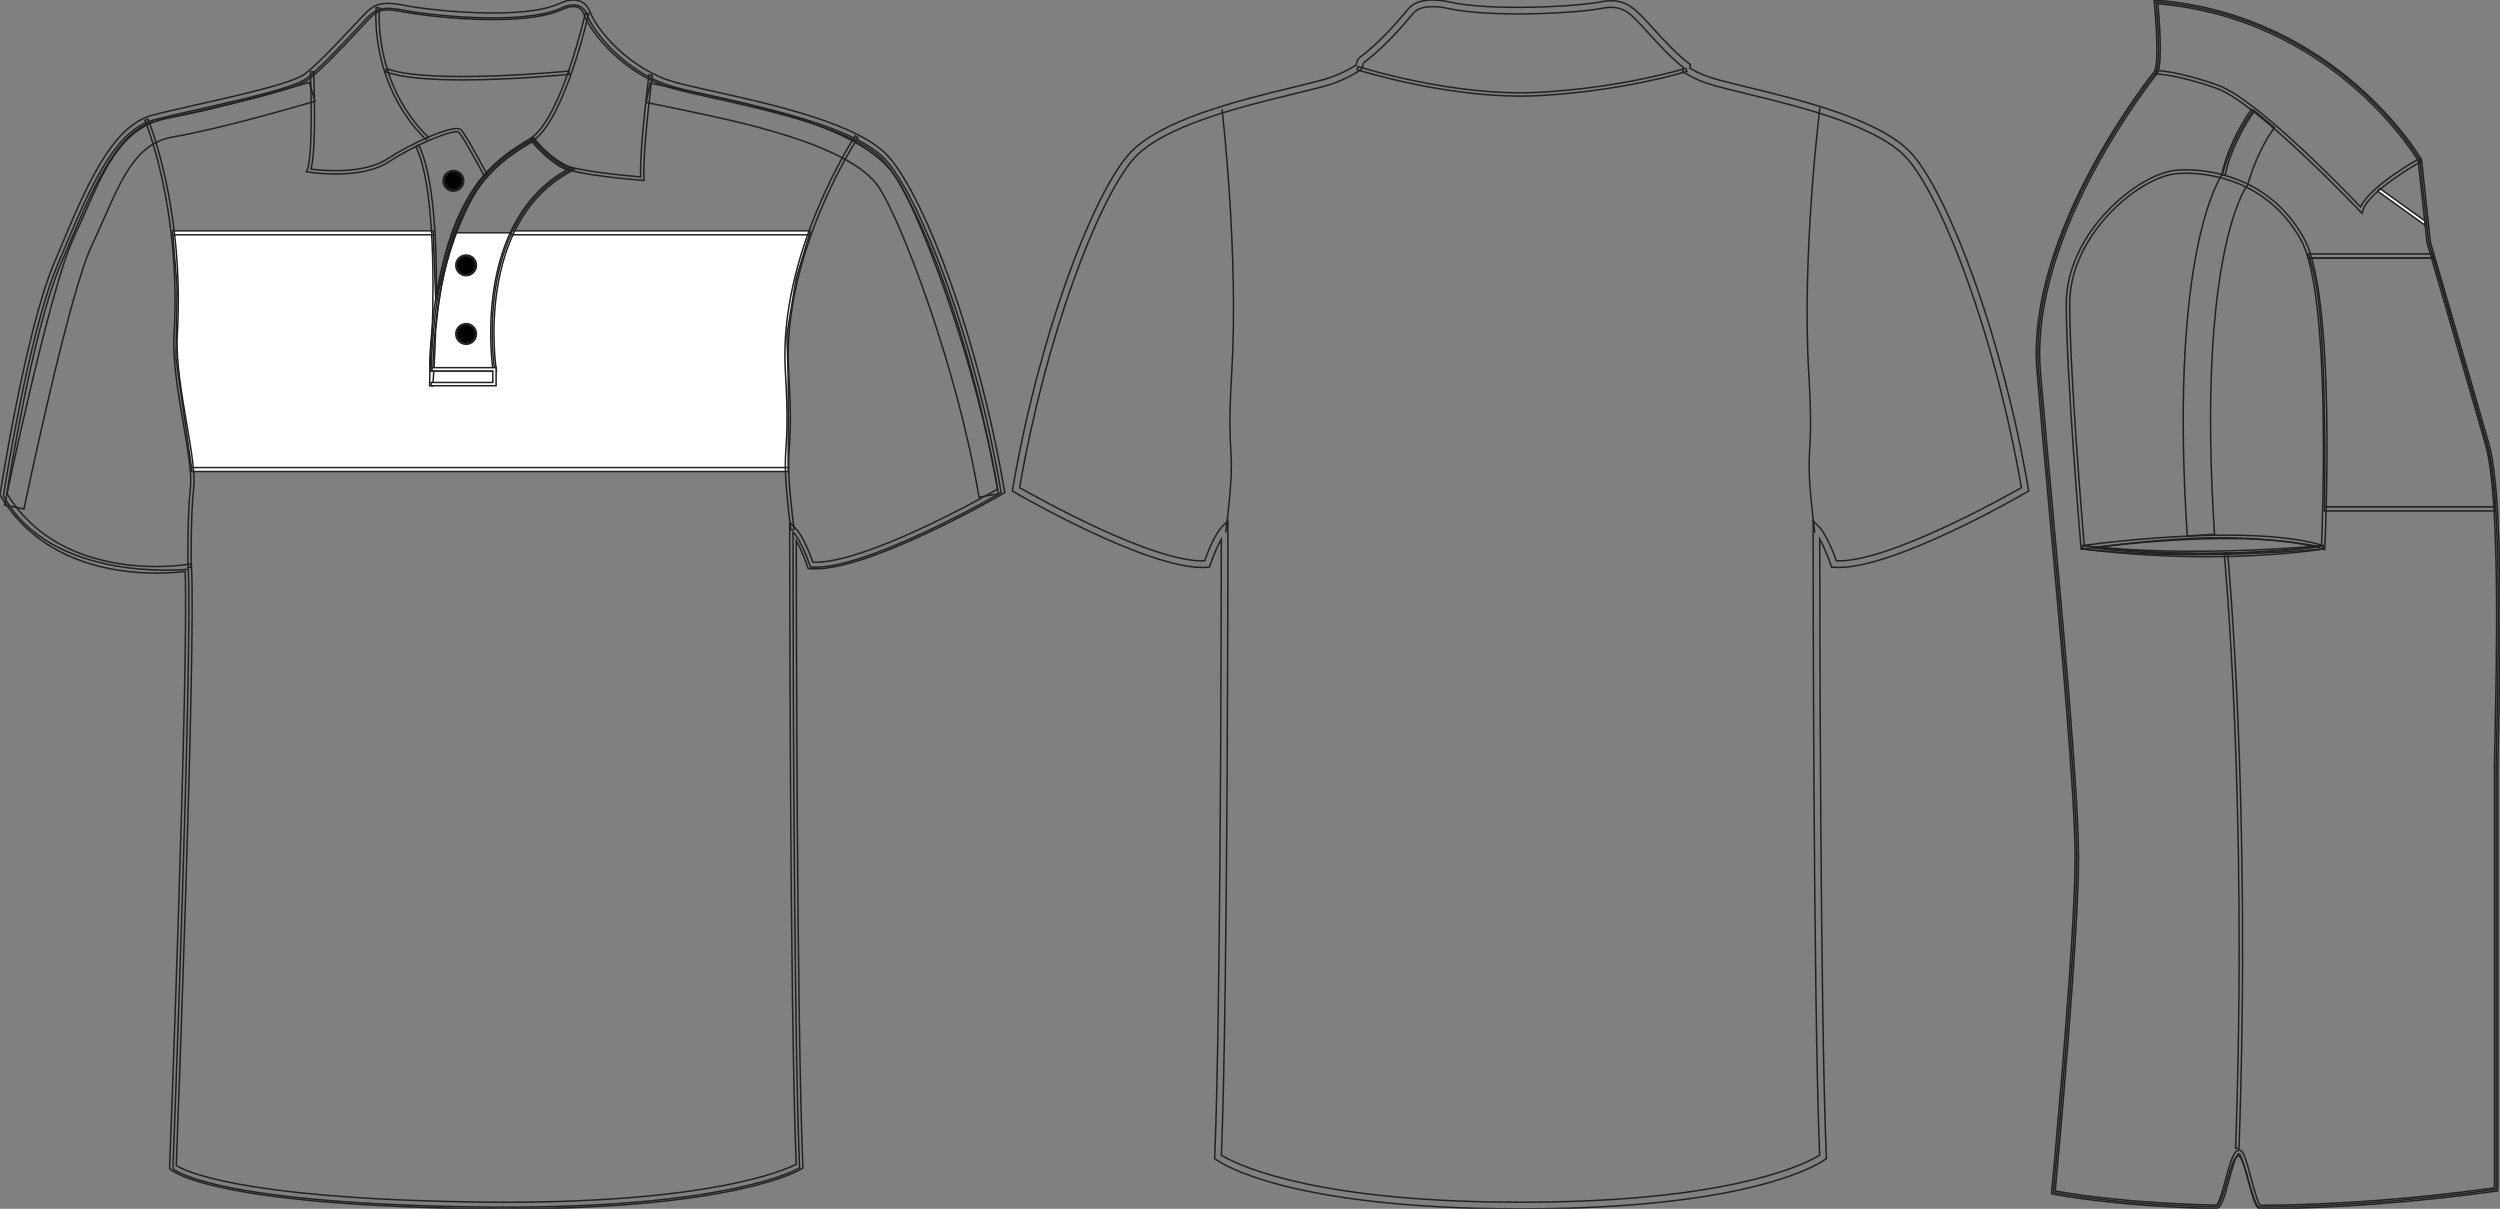 <?xml version="1.0" standalone="no"?> <!DOCTYPE svg PUBLIC "-//W3C//DTD SVG 1.1//EN"  "http://www.w3.org/Graphics/SVG/1.1/DTD/svg11.dtd"> <!-- Created with svg_stack (http://github.com/astraw/svg_stack) --> <svg xmlns:sodipodi="http://sodipodi.sourceforge.net/DTD/sodipodi-0.dtd" xmlns:xlink="http://www.w3.org/1999/xlink" xmlns="http://www.w3.org/2000/svg" version="1.1" width="1654.526" height="800.002"><rect width="100%" height="100%" fill="#808080" stroke="none"/>   <defs/>   <g id="id0:id0" transform="matrix(1.0,0,0,1.0,0.0,0.0)"><g id="id0:front"> 	<path id="id0:primary" fill="rgba(0,0,0,0)" d="M124.589,376.729c0,0-90.337,9.721-122.319-48.589c0,0,16.462-106.569,35.312-151.524   c18.854-44.954,36.251-89.912,63.808-97.16c27.553-7.25,89.909-18.85,101.506-27.549c11.602-8.702,34.801-34.804,40.603-40.603   c5.803-5.802,10.154-7.255,24.652-4.353c14.502,2.9,76.854,10.154,102.962-1.449c0,0,13.053-7.25,17.398,4.35   c4.354,11.601,26.105,39.153,58.002,47.853c31.904,8.702,117.453,21.751,140.66,49.303   c23.207,27.552,58.014,117.461,75.408,218.968c0,0-89.91,52.203-126.158,49.302c0,0-5.805-17.399-11.604-23.201   c0,0,0,316.421,4.35,420.827c0,0-46.398,28.711-218.959,25.813c-172.563-2.899-195.766-25.229-195.766-25.229   S127.489,433.288,124.589,376.729z" class="primary" stroke="#222222" stroke-width="1px"/> 	<g id="id0:secondary" class="secondary"> 		<path d="M15.843,336.866l-12.785-2.657c1.215-5.839,29.911-143.332,45.585-176.642c2.854-6.067,5.474-11.994,8.007-17.729    c13.506-30.563,25.172-56.959,56.08-62.152c31.453-5.288,91.382-23.029,91.985-23.206l3.715,12.514    c-2.489,0.739-61.306,18.149-93.535,23.565c-23.978,4.029-33.341,25.225-46.305,54.558c-2.564,5.802-5.219,11.804-8.137,18.007    C45.432,195.052,16.135,335.451,15.843,336.866z" class="secondary" fill="rgba(0,0,0,0)" stroke="#222222" stroke-width="1px"/> 		<path d="M647.908,328.997c-14.34-86.038-51.551-183.01-66.229-205.019c-14.406-21.611-60.273-34.328-79.861-39.759    c-21.232-5.889-73.625-16.318-74.152-16.425l2.545-12.805c2.17,0.431,53.398,10.632,75.104,16.646    c22.764,6.312,70.133,19.444,87.234,45.096c15.611,23.423,53.381,120.988,68.234,210.116L647.908,328.997z" class="secondary" fill="rgba(0,0,0,0)" stroke="#222222" stroke-width="1px"/> 		<polygon points="521.625,310.734 126.941,310.734 116.496,237.192 117.237,190.224 114.323,154.079 286.642,154.079     288.382,198.901 300.567,154.079 535.988,154.079 526.847,184.54 520.753,221.527 521.625,249.419   " class="secondary" fill="#FFFFFF" stroke="#222222"/> 		<path d="M327.327,244.482c0,0-15.449-97.366,50.258-132.177c0,0-15.014-6.527-24.803-19.908c0,0-26.762,12.402-40.143,36.227    c-13.381,23.824-21.866,53.85-24.803,81.264c-2.938,27.415-2.285,34.595-2.285,34.595L327.327,244.482L327.327,244.482z" class="secondary" fill="rgba(0,0,0,0)" stroke="#222222" stroke-width="1px"/> 	</g> 	<g id="id0:tertiary" class="tertiary"> 		<rect x="338.732" y="152.774" fill="#FFFFFF" width="197.256" height="2.611" class="tertiary" stroke="#222222"/> 		<rect x="114.323" y="152.774" fill="#FFFFFF" width="172.32" height="2.611" class="tertiary" stroke="#222222"/> 		<rect x="126.941" y="309.428" fill="#FFFFFF" width="394.686" height="2.611" class="tertiary" stroke="#222222"/> 	</g> 	<path fill="rgba(0,0,0,0)" d="M328.602,245.571h-44.04l-0.092-0.989c-0.025-0.298-0.629-7.601,2.287-34.809   c3.136-29.278,12.228-59.051,24.938-81.683c13.398-23.855,40.361-36.555,40.632-36.68l0.809-0.376l0.525,0.718   c9.496,12.974,24.211,19.487,24.357,19.554l2.068,0.9l-1.992,1.059c-64.275,34.054-49.85,130.08-49.694,131.043L328.602,245.571z    M286.596,243.393h39.483c-1.475-11.462-10.381-97.635,49.125-131.028c-4.34-2.203-14.938-8.294-22.754-18.598   c-4.504,2.269-27.092,14.427-38.862,35.386c-12.571,22.383-21.563,51.85-24.671,80.846   C286.606,231.587,286.532,240.631,286.596,243.393z" stroke="#222222" stroke-width="1px"/> 	<g id="id0:Layer_4"> 		<path fill="rgba(0,0,0,0)" stroke="#222222" stroke-width="1px" stroke-miterlimit="10" d="M520.83,295.522"/> 		<path fill="rgba(0,0,0,0)" d="M306.104,52.886c-20.313,0-39.932-1.293-51.022-5.4l0.754-2.039c28.8,10.663,119.861,1.663,120.781,1.569    l0.221,2.165C374.496,49.413,339.386,52.886,306.104,52.886z" stroke="#222222" stroke-width="1px"/> 	</g> 	<path fill="rgba(0,0,0,0)" d="M334.24,800.002c-7.833,0-15.933-0.068-24.074-0.205c-171.449-2.883-196.264-24.9-197.236-25.838   l-0.703-0.678l0.037-0.976c0.127-3.354,12.673-331.774,10.261-394.164c-3.438,0.45-10.29,1.157-19.28,1.157   c-26.988,0-76.236-6.643-102.84-51.132L0,327.494l0.12-0.775c0.166-1.071,16.723-107.351,35.456-152.033l2.987-7.138   c18.07-43.274,35.138-84.145,62.271-91.282c8.051-2.12,19.123-4.622,30.847-7.272c27.646-6.25,62.059-14.026,69.91-19.916   c8.549-6.413,23.958-22.925,33.162-32.788c3.201-3.428,5.729-6.139,7.203-7.614c4.082-4.081,7.784-6.442,14.648-6.442   c3.078,0,6.882,0.476,11.971,1.494c7.626,1.525,32.732,4.873,57.657,4.873c19.972,0,34.771-2.077,43.994-6.175   C370.238,2.411,374.628,0,379.462,0c3.688,0,8.605,1.387,11.08,7.998c4.393,11.703,26.146,38.227,56.537,46.52   c6.682,1.822,15.717,3.832,26.174,6.159c38.547,8.577,96.795,21.54,115.58,43.84c23.561,27.976,58.387,117.917,75.885,220   l0.258,1.489l-1.311,0.76c-3.598,2.091-91.059,52.502-127.424,49.591l-1.438-0.113l-0.453-1.366   c-0.045-0.13-3.387-10.065-7.367-17.106c0.037,46.579,0.4,319.252,4.344,413.957l0.057,1.271l-1.082,0.668   C528.572,774.736,485.972,800.002,334.24,800.002z M116.654,771.328c5.063,3.281,40.023,21.535,193.589,24.115   c8.117,0.137,16.189,0.203,23.997,0.203c137.213,0,185.172-21.267,192.693-25.103c-4.246-104.625-4.299-416.409-4.299-419.561   v-5.25l3.715,3.71c5.162,5.162,10.105,18.302,11.648,22.651c33.656,1.22,111.146-42.069,122.178-48.349   c-17.455-100.732-51.598-189.038-74.672-216.434c-17.832-21.174-75.221-33.944-113.189-42.396   c-10.518-2.339-19.598-4.36-26.373-6.208c-32.293-8.809-54.666-36.383-59.471-49.188c-1.305-3.483-3.598-5.174-7.01-5.174   c-3.66,0-7.264,1.945-7.303,1.963c-9.947,4.434-25.344,6.637-45.928,6.637c-25.248,0-50.751-3.404-58.512-4.956   c-14.134-2.825-17.501-1.428-22.688,3.757c-1.42,1.421-3.927,4.107-7.099,7.506c-9.907,10.613-24.877,26.654-33.734,33.3   C195.599,59,162.148,66.561,132.635,73.23c-11.686,2.642-22.723,5.135-30.697,7.235c-25.054,6.592-41.72,46.5-59.364,88.752   l-2.989,7.146C21.898,218.551,6.081,316.836,4.538,326.601c25.596,42.046,72.774,48.342,98.702,48.342   c12.466,0,20.889-1.438,20.974-1.451l2.417-0.421l0.126,2.452C129.552,429.898,117.484,749.496,116.654,771.328z" stroke="#222222" stroke-width="1px"/> 	<path fill="rgba(0,0,0,0)" d="M320.492,116.513c-3.813-7.201-14.276-26.456-16.859-29.038c-2.265-2.256-26.555,6.816-46.494,19.72   c-18.625,12.052-51.575,6.911-52.97,6.687l-1.343-0.217l0.504-1.261c4.214-10.538,2.12-64.266,2.102-64.809l2.172-0.085   c0.086,2.15,1.996,51.126-1.815,64.403c6.28,0.82,34.245,3.757,50.167-6.543c16.396-10.607,44.918-23.73,49.212-19.43   c3.342,3.34,16.681,28.488,17.246,29.559L320.492,116.513z" stroke="#222222" stroke-width="1px"/> 	<path fill="rgba(0,0,0,0)" d="M281.886,92.373c-37.72-37.324-32.997-86.852-32.945-87.348l2.162,0.227   c-0.05,0.486-4.646,49.007,32.31,85.575L281.886,92.373z" stroke="#222222" stroke-width="1px"/> 	<path fill="rgba(0,0,0,0)" d="M286.454,255.364l-2.172-0.103c0.214-12.893,0.822-24.681,1.772-35.492   c1.255-38.903,0.996-98.998-10.903-122.789l1.944-0.974c10.019,20.04,12.018,63.979,11.693,100.677   c11.021-72.157,39.403-90.348,57.735-102.092c1.818-1.167,3.533-2.266,5.109-3.344c20.074-13.737,35.652-82.037,35.813-82.727   l2.123,0.478c-0.641,2.846-15.928,69.828-36.703,84.042c-1.594,1.089-3.326,2.201-5.168,3.378   c-19.717,12.634-51.252,32.833-59.372,122.311C287.674,238.906,286.582,253.667,286.454,255.364z" stroke="#222222" stroke-width="1px"/> 	<path fill="rgba(0,0,0,0)" d="M426.283,119.425l-1.246-0.094c-1.785-0.133-43.855-3.344-53.738-8.833   c-9.854-5.478-19.48-17.169-19.887-17.666l1.684-1.375c0.098,0.117,9.773,11.866,19.268,17.138   c8.559,4.757,44.479,7.888,51.613,8.47c-0.732-18.311,5.25-65.432,5.51-67.474l2.156,0.274c-0.064,0.51-6.502,51.213-5.434,68.312   L426.283,119.425z" stroke="#222222" stroke-width="1px"/> 	<path fill="rgba(0,0,0,0)" stroke="#222222" stroke-width="1px" stroke-miterlimit="10" d="M276.123,96.493"/> 	<polygon fill="#FFFFFF" points="328.327,255.28 285.342,255.28 285.342,253.105 326.153,253.105 326.153,245.493 285.911,245.493    285.911,243.318 328.327,243.318  " stroke="#222222"/> 	<path fill="rgba(0,0,0,0)" d="M124.385,375.534c-0.005-0.332-0.499-33.521,1.655-52.941c0.999-8.981-1.751-25.065-4.665-42.093   c-3.381-19.761-7.214-42.161-6.215-58.998c4.964-83.67-19.004-141.272-19.247-141.843l2.001-0.849   c0.246,0.578,24.412,58.648,19.42,142.822c-0.982,16.59,2.825,38.855,6.188,58.502c3.069,17.93,5.715,33.413,4.684,42.699   c-2.143,19.285-1.648,52.337-1.645,52.668L124.385,375.534z" stroke="#222222" stroke-width="1px"/> 	<path fill="rgba(0,0,0,0)" d="M523.375,350.682c-4.395-35.359-3.871-43.664-3.145-55.155c0.57-9.101,1.283-20.43-0.484-49.969   c-4.686-78.13,45.723-154.848,46.229-155.616l1.813,1.206c-0.504,0.76-50.506,76.889-45.867,154.278   c1.781,29.673,1.063,41.075,0.48,50.237c-0.715,11.373-1.234,19.592,3.137,54.751L523.375,350.682z" stroke="#222222" stroke-width="1px"/> 	<g id="id0:group"> 		<g> 			<circle id="id0:secondary_3_" cx="308.481" cy="221.028" r="6.522" class="secondary"/> 			<path fill="rgba(0,0,0,0)" d="M308.481,227.874c-3.776,0-6.849-3.071-6.849-6.849c0-3.779,3.067-6.851,6.849-6.851     c3.776,0,6.847,3.072,6.847,6.851C315.325,224.803,312.256,227.874,308.481,227.874z M308.481,214.83     c-3.416,0-6.196,2.78-6.196,6.198c0,3.416,2.778,6.196,6.196,6.196c3.417,0,6.194-2.778,6.194-6.196     C314.673,217.61,311.895,214.83,308.481,214.83z" stroke="#222222" stroke-width="1px"/> 		</g> 		<g> 			<circle id="id0:secondary_2_" cx="308.481" cy="175.611" r="6.522" class="secondary"/> 			<path fill="rgba(0,0,0,0)" d="M308.481,182.463c-3.776,0-6.849-3.074-6.849-6.852c0-3.776,3.067-6.848,6.849-6.848     c3.776,0,6.847,3.07,6.847,6.848C315.325,179.389,312.256,182.463,308.481,182.463z M308.481,169.418     c-3.416,0-6.196,2.778-6.196,6.196c0,3.418,2.778,6.198,6.196,6.198c3.417,0,6.194-2.78,6.194-6.198     C314.673,172.196,311.895,169.418,308.481,169.418z" stroke="#222222" stroke-width="1px"/> 		</g> 		<g> 			<circle id="id0:secondary_1_" cx="300.049" cy="119.694" r="6.522" class="secondary"/> 			<path fill="rgba(0,0,0,0)" d="M300.053,126.542c-3.776,0-6.85-3.074-6.85-6.851c0-3.776,3.072-6.849,6.85-6.849     c3.773,0,6.849,3.07,6.849,6.849C306.897,123.469,303.827,126.542,300.053,126.542z M300.053,113.498     c-3.417,0-6.195,2.778-6.195,6.196s2.778,6.198,6.195,6.198c3.414,0,6.193-2.78,6.193-6.198     C306.244,116.276,303.467,113.498,300.053,113.498z" stroke="#222222" stroke-width="1px"/> 		</g> 	</g> 	 </g> </g>   <g id="id1:id1" transform="matrix(1.0,0,0,1.0,669.078,0.002)"><g id="id1:back"> 	<path fill="rgba(0,0,0,0)" d="M338.353,799.998c-0.747,0-1.521,0-2.271,0c-155.084,0-198.523-31.201-200.367-32.58l-0.92-0.691   l0.047-1.146c3.951-94.826,4.322-362.617,4.355-408.782c-3.989,7.051-7.34,17.015-7.383,17.15l-0.451,1.363l-1.439,0.11   c-1.028,0.085-2.102,0.128-3.208,0.128C88.482,375.558,5.813,327.818,2.212,325.722l-1.313-0.766l0.257-1.491   c17.543-102.318,52.443-192.459,76.061-220.494c19.708-23.401,73.656-36.507,109.353-45.177c7.447-1.814,14.145-3.44,19.64-4.939   c7.469-2.035,14.856-5.28,21.967-9.64c0.247-0.153,0.343-0.383,0.566-1.371c0.267-1.15,0.624-2.717,2.157-3.875   c13.655-10.338,24.428-23.044,30.21-29.874l2.154-2.529c7.692-8.899,25.755-4.505,26.523-4.318   c28.563,6.353,85.161,3.032,100.415-0.017c14.896-2.989,21.705,3.909,27.185,9.444l0.95,0.962c1.622,1.618,3.798,4.02,6.349,6.83   c6.619,7.298,15.684,17.296,23.937,23.487l1.034,0.784l-0.345,2.393c5.854,3.458,11.137,5.604,18.918,7.724   c5.495,1.499,12.19,3.125,19.638,4.931c35.699,8.678,89.646,21.784,109.355,45.185c23.615,28.043,58.521,118.176,76.063,220.494   l0.258,1.491l-1.313,0.766c-3.709,2.146-91.113,52.663-127.717,49.699l-1.438-0.119l-0.453-1.362   c-0.043-0.128-3.393-10.092-7.383-17.151c0.035,46.174,0.4,313.959,4.355,408.781l0.047,1.148l-0.918,0.689   C536.873,768.797,493.408,799.998,338.353,799.998z" stroke="#222222" stroke-width="1px"/> 	<path id="id1:primary_1_" fill="rgba(0,0,0,0)" d="M317.99,795.469c13.168,0.221,25.275,0.221,38.443,0v0.008   c127.451-2.197,172.024-26.74,178.743-30.947c-4.266-104.686-4.313-411.429-4.313-414.528v-5.254l3.725,3.713   c5.176,5.178,10.129,18.343,11.676,22.703c33.586,1.439,111.385-42.162,122.455-48.447   c-17.496-100.965-51.717-189.471-74.838-216.926c-18.791-22.312-71.902-35.213-107.049-43.755   c-7.486-1.813-14.229-3.457-19.752-4.964c-8.766-2.385-14.531-4.812-21.278-8.959l-1.22-0.75l0.388-2.699   c-8.288-6.455-17.054-16.121-23.523-23.257c-2.493-2.75-4.622-5.092-6.198-6.676l-0.97-0.979   c-5.476-5.527-10.639-10.755-23.226-8.235c-15.509,3.1-73.111,6.463-102.276-0.008c-4.552-1.141-17.293-2.785-22.22,2.921   l-2.127,2.495c-5.896,6.958-16.865,19.893-30.904,30.521c-0.243,0.188-0.354,0.571-0.534,1.379   c-0.274,1.184-0.684,2.964-2.538,4.105c-7.46,4.582-15.235,7.996-23.104,10.134c-5.521,1.507-12.265,3.151-19.75,4.965   c-35.146,8.542-88.26,21.443-107.052,43.755c-23.121,27.455-57.34,115.961-74.836,216.926c11.06,6.294,88.702,49.896,122.45,48.447   c1.544-4.36,6.5-17.525,11.676-22.703l3.724-3.713v5.254c0,3.1-0.047,309.844-4.312,414.529   c6.719,4.207,51.311,28.75,178.743,30.947l0,0h-0.005v-0.002H317.99z" class="primary" stroke="#222222" stroke-width="1px"/> 	<path fill="rgba(0,0,0,0)" d="M337.065,63.609c-52.952,0-107.508-17.313-108.093-17.5l0.668-2.078   c0.62,0.205,62.957,19.996,118.783,17.108c55.896-2.861,97.771-15.806,98.188-15.933l0.651,2.086   c-0.42,0.127-42.563,13.157-98.731,16.035C344.741,63.515,340.909,63.609,337.065,63.609z" stroke="#222222" stroke-width="1px"/> 	<path fill="rgba(0,0,0,0)" stroke="#222222" stroke-width="1px" stroke-miterlimit="10" d="M535.36,71.163c0,0-12.115,96.809-7.389,175.658   c3.945,65.863-3.998,41.413,3.994,105.725"/> 	<path fill="rgba(0,0,0,0)" stroke="#222222" stroke-width="1px" stroke-miterlimit="10" d="M139.677,72.253c0,0,11.141,95.719,6.415,174.568   c-3.945,65.863,3.998,41.413-3.994,105.725"/> </g>  </g>   <g id="id2:id2" transform="matrix(1.0,0,0,1.0,1347.619,0.0)"><g id="id2:side"> 	<path id="id2:primary_2_" fill="rgba(0,0,0,0)" d="M79.23,1.244c0,0,3.877,38.806,0,46.569c0,0-85.384,104.792-77.617,197.938   c7.758,93.146,25.221,265.862,25.221,322.138c0,56.271-15.529,221.217-15.529,221.217s38.532,8.117,107.604,9.572   c4.76,0.096,9.66-33.725,14.697-33.689c4.647,0.025,9.412,33.918,14.291,33.885c43.296-0.311,95.916-3.346,156.437-11.717   c0,0,0-254.211,0-277.5c0-23.279,5.827-174.648-5.822-215.386C286.875,253.514,259.7,160.368,259.7,160.368l-5.831-54.332   C253.877,106.036,199.546,10.948,79.23,1.244z" class="primary" stroke="#222222" stroke-width="1px"/> 	<path id="id2:primary_3_" fill="rgba(0,0,0,0)" d="M37.433,362.637c0,0,45.167-6.774,83.558-6.774c38.392,0,67,6.025,67,6.025   S109.698,371.67,37.433,362.637z" class="primary" stroke="#222222" stroke-width="1px"/> 	<path d="M124.968,115.969l-2.2-0.467c5.016-23.315,19.456-42.926,19.598-43.12l1.809,1.35   C144.031,73.917,129.887,93.147,124.968,115.969z" fill="rgba(0,0,0,0)" stroke="#222222" stroke-width="1px"/> 	<path id="id2:primary_4_" fill="rgba(0,0,0,0)" d="M113.096,368.451c-23.616,0-51.624-1.279-82.521-5.152l0.286-2.232   c91.89,11.486,158.131,0.115,158.797,0.01l0.389,2.214C189.604,363.378,160.013,368.451,113.096,368.451z" class="primary" stroke="#222222" stroke-width="1px"/> 	 		<rect x="223.093" y="135.544" transform="matrix(0.812 0.584 -0.584 0.812 125.293 -115.665)" fill="#FFFFFF" width="38.226" height="2.259" stroke="#222222"/> 	<g id="id2:secondary_1_" class="secondary"> 		<path d="M99.924,354.751c-11.389-175.046,17.069-230.093,23.352-239.929c8.317-27.126,20.007-41.355,20.51-41.955l13.877,11.573    l-6.942-5.787l6.969,5.76c-0.102,0.115-10.313,12.756-17.502,36.91l-0.489,1.641l-1.063,1.35    c-0.237,0.326-32.552,46.701-20.669,229.271L99.924,354.751z" class="secondary" fill="rgba(0,0,0,0)" stroke="#222222" stroke-width="1px"/> 		<path d="M187.231,203.047c4.414,42.193,3.814,110.957,3.497,132.314h112.974c-0.44-10.163-1.826-28.591-6.185-44.24    c-6.403-22.954-32.375-112.916-32.375-112.916s-0.962-2.999-2.179-7.375h-82.045C183.538,179.175,185.837,189.69,187.231,203.047z    " class="secondary" fill="rgba(0,0,0,0)" stroke="#222222" stroke-width="1px"/> 	</g> 	<g id="id2:tertiary_1_" class="tertiary"> 		<path fill="rgba(0,0,0,0)" d="M190.693,338.157h113.12c-0.026-0.847-0.066-1.79-0.103-2.796H190.733    C190.715,336.402,190.706,337.346,190.693,338.157z" class="tertiary" stroke="#222222" stroke-width="1px"/> 		<path fill="rgba(0,0,0,0)" d="M180.919,170.83h82.045c-0.247-0.882-0.494-1.809-0.759-2.796h-82.204    C180.306,168.942,180.615,169.869,180.919,170.83z" class="tertiary" stroke="#222222" stroke-width="1px"/> 	</g> 	<path fill="rgba(0,0,0,0)" d="M134.16,760.137l-2.259-0.08c8.187-229.131-7.365-392.303-7.524-393.925l2.249-0.221   C126.785,367.533,142.348,530.855,134.16,760.137z" stroke="#222222" stroke-width="1px"/> 	<path fill="rgba(0,0,0,0)" d="M190.906,363.695l-1.391-0.432c-14.775-4.552-36.089-6.854-63.353-6.854   c-46.529,0-94.801,6.819-95.295,6.89l-1.182,0.168l-0.098-1.191c-0.097-1.129-9.712-113.163-9.712-161.161   c0-47.601,47.901-86.38,72.839-88.453c2.197-0.186,4.486-0.282,6.803-0.282c12.362,0,54.513,3.29,77.727,45.492   c21.261,38.647,14.049,197.604,13.734,204.352L190.906,363.695z M99.519,114.654c-2.249,0-4.474,0.098-6.616,0.273   c-24.224,2.012-70.766,39.803-70.766,86.196c0,45.246,8.569,147.602,9.606,159.785c7.719-1.041,51.8-6.748,94.421-6.748   c26.646,0,47.703,2.196,62.62,6.536c0.688-16.347,6.378-165.545-13.52-201.722C152.655,117.848,111.569,114.654,99.519,114.654z" stroke="#222222" stroke-width="1px"/> 	<path fill="rgba(0,0,0,0)" d="M103.748,367.1c-23.62,0-49.282-0.943-73.162-3.793l0.266-2.241c71.021,8.469,158.021,0.08,158.895-0.008   l0.22,2.249C189.378,363.369,150.609,367.1,103.748,367.1z" stroke="#222222" stroke-width="1px"/> 	<path fill="rgba(0,0,0,0)" d="M215.61,141.225l-1.362-1.429c-0.676-0.714-68.037-71.71-94.65-81.22   c-26.614-9.501-40.235-9.633-40.367-9.633v-2.258c0.563,0,14.088,0.115,41.126,9.766c25.41,9.077,84.629,70.369,94.284,80.479   c6.104-13.655,37.307-31.122,38.683-31.89l1.094,1.985c-0.344,0.185-34.563,19.328-38.268,32.295L215.61,141.225z" stroke="#222222" stroke-width="1px"/> 	<path fill="rgba(0,0,0,0)" d="M148.311,800.002h-0.019c-2.729,0-4.508-5.611-8.204-19.391c-1.746-6.512-4.384-16.355-5.88-17.148   c-1.953,0.025-4.942,11.158-6.733,17.811c-3.182,11.838-5.152,18.533-8.521,18.533c-68.447-1.445-107.491-9.51-107.879-9.588   l-0.979-0.213l0.094-0.996c0.153-1.65,15.521-165.545,15.521-221.121c0-41.275-9.289-144.003-17.483-234.635   c-2.92-32.226-5.673-62.66-7.729-87.413C-7.221,153.319,77.5,48.149,78.357,47.099c2.929-5.928,0.819-35.048-0.256-45.749L77.973,0   l1.35,0.114C198.85,9.748,254.311,104.509,254.859,105.462l0.141,0.449l5.832,54.323c0.233,0.741,27.268,93.429,38.771,133.717   c9.739,34.078,7.295,146.393,6.245,194.356c-0.221,10.137-0.379,17.449-0.379,21.349v278.48l-0.979,0.141   C251.019,795.678,198.478,799.621,148.311,800.002z M134.355,761.23c2.629,0.008,4.256,5.16,7.912,18.799   c1.796,6.695,4.508,16.805,6.104,17.713c49.744-0.379,101.831-4.27,154.836-11.564V509.656c0-3.906,0.158-11.247,0.379-21.392   c1.041-47.856,3.493-159.935-6.158-193.694c-11.503-40.279-38.531-132.958-38.806-133.894l-5.844-54.288   c-2.881-4.843-57.525-94.002-172.298-103.918c0.662,7.066,3.366,38.621-0.243,45.837C79.254,49.56-4.903,154.034,2.74,245.645   c2.06,24.745,4.813,55.179,7.732,87.396c8.199,90.686,17.492,193.465,17.492,234.838c0,53.381-14.132,206.328-15.438,220.311   c6.458,1.244,44.249,8.037,106.424,9.352c1.808,0,4.764-10.975,6.342-16.867C128.532,768.623,130.706,761.23,134.355,761.23z" stroke="#222222" stroke-width="1px"/> </g>   </g> </svg>